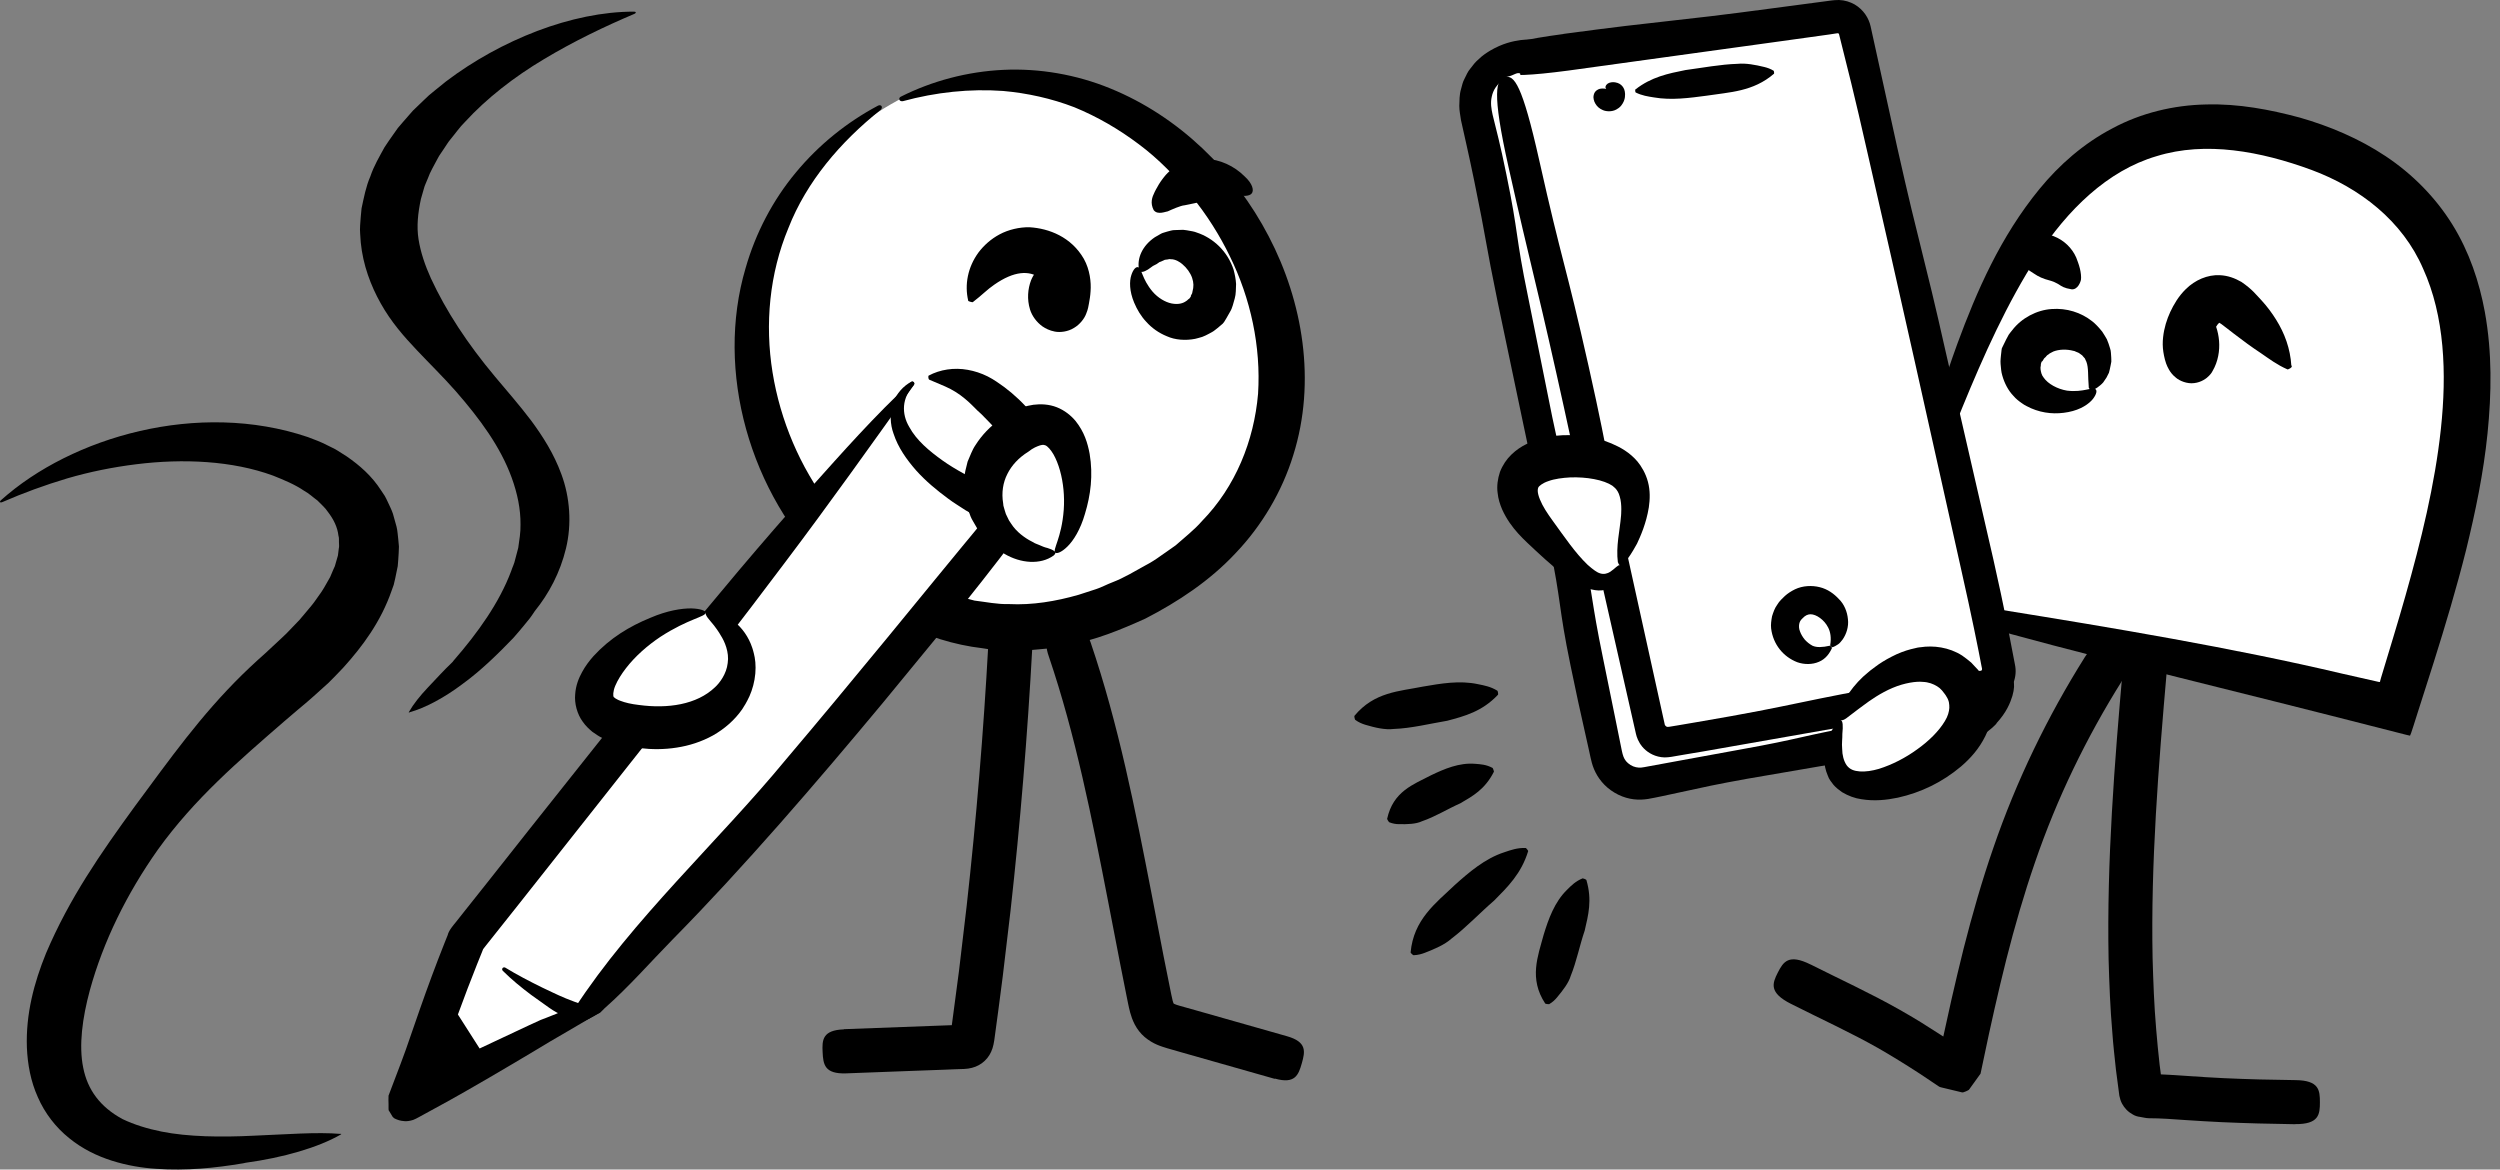 <svg width="233" height="109" viewBox="0 0 233 109" fill="none" xmlns="http://www.w3.org/2000/svg">
<rect x="0" y="0" width="233" height="109" fill="#808080" stroke="none"/>
<path d="M86.399 8.048C56.009 20.862 72.581 69.194 104.843 56.157C132.151 45.12 116.908 1.781 88.135 7.698" fill="white"/>
<path d="M82.076 10.238C78.317 13.232 75.171 16.935 73.483 21.244C71.707 25.505 71.277 30.211 72.001 34.703C72.726 39.194 74.558 43.503 77.281 47.094C78.619 48.926 80.228 50.495 81.988 51.873C83.74 53.25 85.691 54.333 87.754 55.066C88.733 55.496 89.785 55.679 90.82 55.974C91.887 56.101 92.946 56.332 94.037 56.3C96.195 56.412 98.401 56.046 100.536 55.432L102.128 54.915C102.67 54.74 103.164 54.461 103.697 54.262C104.757 53.856 105.744 53.25 106.74 52.701C107.249 52.438 107.735 52.127 108.181 51.801C108.643 51.467 109.113 51.164 109.567 50.829C110.403 50.081 111.303 49.396 112.027 48.56C115.149 45.366 116.877 41.082 117.252 36.694C117.53 32.298 116.559 27.822 114.632 23.904C113.684 21.945 112.481 20.025 111.04 18.265C109.606 16.497 107.99 14.817 106.134 13.439C104.287 12.046 102.272 10.875 100.138 9.999C97.995 9.171 95.734 8.677 93.496 8.478C90.414 8.255 87.228 8.589 84.13 9.434C83.979 9.457 83.836 9.386 83.812 9.266C83.796 9.155 83.852 9.051 83.971 9.003C86.87 7.546 90.151 6.67 93.504 6.511C96.856 6.352 100.305 6.941 103.474 8.239C109.845 10.835 115.07 15.924 118.247 22.032C121.425 28.109 122.691 35.555 120.533 42.42C119.482 45.828 117.602 48.99 115.165 51.546C112.744 54.142 109.774 56.093 106.747 57.654C104.454 58.69 102.073 59.677 99.484 60.131C98.21 60.45 96.888 60.505 95.574 60.625C94.252 60.601 92.898 60.665 91.584 60.418C88.909 60.107 86.304 59.279 83.915 58.045C81.518 56.842 79.304 55.265 77.417 53.386C69.787 45.979 66.674 34.528 69.485 25.003C70.417 21.73 72.025 18.656 74.175 16.075C76.31 13.495 78.938 11.385 81.829 9.848C81.956 9.776 82.123 9.8 82.171 9.911C82.219 10.015 82.171 10.134 82.084 10.23H82.1L82.076 10.238Z" fill="black"/>
<path d="M106.156 25.13C105.949 24.055 106.475 22.892 107.63 22.112C107.63 22.112 107.837 21.984 108.171 21.801C108.331 21.698 108.553 21.666 108.776 21.586C109.007 21.53 109.262 21.435 109.509 21.443C109.764 21.427 110.019 21.419 110.266 21.419C110.497 21.435 110.712 21.483 110.903 21.515C111.086 21.546 111.253 21.578 111.357 21.61C111.46 21.65 111.516 21.666 111.516 21.666C113.085 22.175 114.415 23.434 114.972 25.138C115.084 25.568 115.179 26.022 115.203 26.468C115.179 26.914 115.203 27.392 115.076 27.822C114.948 28.244 114.861 28.714 114.638 29.064L114.303 29.654C114.168 29.884 114.041 30.139 113.794 30.306L113.483 30.569L113.228 30.768C113.069 30.904 112.854 31.007 112.663 31.111C112.456 31.214 112.265 31.326 112.05 31.398C111.827 31.469 111.604 31.525 111.381 31.581C110.481 31.756 109.517 31.684 108.761 31.342C107.988 31.031 107.343 30.561 106.849 30.012C106.34 29.478 105.973 28.849 105.702 28.204C105.249 27.121 105.256 26.197 105.44 25.64C105.623 25.074 105.878 24.867 106.037 24.899C106.435 24.971 106.387 25.966 107.431 27.193C107.924 27.758 108.593 28.164 109.199 28.284C109.82 28.403 110.258 28.276 110.56 28.053C110.648 28.013 110.72 27.901 110.807 27.854C110.855 27.838 110.887 27.766 110.927 27.718L110.982 27.655C110.982 27.655 110.982 27.639 110.982 27.615V27.583L111.022 27.495C111.046 27.44 111.078 27.384 111.11 27.328C111.126 27.272 111.126 27.217 111.142 27.161C111.261 26.731 111.261 26.357 111.102 25.887C110.943 25.433 110.608 24.963 110.186 24.612C109.979 24.437 109.557 24.143 109.095 24.159C108.968 24.119 108.872 24.19 108.745 24.19C108.689 24.198 108.617 24.198 108.561 24.214C108.506 24.238 108.45 24.27 108.394 24.294C108.275 24.342 108.163 24.389 108.06 24.429C107.964 24.501 107.877 24.565 107.797 24.612C107.733 24.644 107.606 24.708 107.454 24.788C107.311 24.883 107.152 25.019 106.985 25.122C106.642 25.329 106.268 25.488 106.156 25.122V25.13Z" fill="black"/>
<path d="M90.237 28.021C89.886 26.524 90.197 24.907 91.184 23.546C91.678 22.885 92.355 22.271 93.167 21.841C93.98 21.403 95.031 21.156 95.963 21.18C97.77 21.292 99.833 22.08 101.012 24.119C101.585 25.146 101.705 26.317 101.641 27.145C101.617 27.575 101.553 27.942 101.49 28.284C101.45 28.475 101.418 28.802 101.235 29.232C101.075 29.678 100.653 30.235 100.096 30.562C99.53 30.92 98.798 31 98.312 30.904C97.81 30.808 97.452 30.617 97.165 30.426C96.608 30.028 96.186 29.447 96.002 28.857C95.7 27.886 95.795 26.914 96.09 26.134C96.305 25.6 96.647 25.114 97.181 24.86C97.213 24.86 97.308 24.891 97.428 24.939C97.516 24.995 97.579 25.027 97.587 25.043C97.778 26.014 98.232 26.643 98.647 27.034C98.75 27.129 98.862 27.209 98.949 27.281L98.981 27.305C99.22 27.177 98.67 27.488 98.718 27.448H98.75L98.79 27.408L98.949 27.297L99.061 27.201C99.061 27.201 98.83 27.48 98.734 27.814C98.615 28.117 98.702 28.419 98.678 28.34C98.678 28.34 98.638 28.3 98.623 28.268C98.694 28.34 98.623 28.268 98.575 28.244C98.455 28.18 98.272 28.093 97.77 27.973L97.301 27.878V27.862L97.285 27.766L97.308 27.48C97.325 27.113 97.332 26.811 97.308 26.612C97.261 26.237 97.205 26.15 96.918 25.903C95.931 25.194 94.529 25.234 92.666 26.532C92.028 26.962 91.487 27.535 90.659 28.165C90.643 28.165 90.531 28.165 90.404 28.117C90.308 28.085 90.221 28.045 90.221 28.029H90.253L90.237 28.021Z" fill="black"/>
<path d="M107.528 19.595C107.177 18.91 107.368 18.392 107.615 17.891C107.615 17.891 107.79 17.532 108.005 17.182C108.22 16.832 108.483 16.505 108.483 16.505C109.343 15.398 110.809 14.753 112.266 14.801C113.716 14.833 115.045 15.494 115.969 16.41C116.774 17.134 116.877 17.763 116.662 18.026C116.431 18.313 115.89 18.281 115.093 18.209C114.711 18.185 114.329 18.209 113.978 18.281C113.27 18.424 112.696 18.608 112.163 18.743C111.629 18.886 111.079 18.998 110.403 19.133C110.036 19.157 109.224 19.523 108.834 19.699C108.674 19.706 107.894 20.065 107.536 19.595H107.528Z" fill="black"/>
<path d="M118.804 100.548L113.086 98.923L110.227 98.111L108.786 97.697C108.26 97.529 107.495 97.338 106.675 96.645C106.301 96.327 105.99 95.921 105.759 95.483C105.536 95.052 105.425 94.694 105.329 94.36C105.154 93.691 105.098 93.293 104.987 92.783L104.405 89.852L103.275 84.007C101.769 76.25 100.24 68.517 97.756 61.198C97.119 59.422 97.947 59.024 99.014 58.626C100.073 58.228 100.957 57.965 101.642 59.861C104.262 67.569 105.799 75.438 107.312 83.226L108.435 89.056L109.016 91.955C109.112 92.416 109.216 92.99 109.295 93.277C109.335 93.42 109.383 93.539 109.391 93.539C109.319 93.5 109.526 93.627 109.948 93.739L111.366 94.137L114.225 94.949L119.943 96.574C121.822 97.107 121.639 98.007 121.329 99.098C121.018 100.189 120.699 101.057 118.82 100.524L118.804 100.548Z" fill="black"/>
<path d="M78.642 95.92L88.709 95.546L89.378 90.489L90.094 84.429C90.994 76.338 91.663 68.222 92.109 60.099C92.213 58.1 93.137 58.069 94.267 58.124C95.398 58.18 96.314 58.3 96.211 60.322C95.765 68.525 95.088 76.72 94.18 84.891L93.455 91.007L93.057 94.065L92.85 95.594L92.715 96.597C92.651 97.107 92.571 97.617 92.372 98.031C92.189 98.445 91.894 98.811 91.512 99.09C91.138 99.361 90.724 99.52 90.238 99.592C89.991 99.632 89.736 99.632 89.489 99.639L88.82 99.663L88.056 99.695L84.99 99.807L78.858 100.038C76.843 100.109 76.723 99.201 76.668 98.063C76.612 96.932 76.644 96.008 78.65 95.936L78.642 95.92Z" fill="black"/>
<path d="M74.266 48.58L43.606 86.806L37.633 103.131L50.375 96.76L55.153 94.371L58.339 91.186L87.407 56.543L97.76 43.801L94.176 38.624C93.379 37.961 91.229 36.395 88.999 35.439C86.769 34.483 85.15 35.572 84.619 36.236L74.266 48.58Z" fill="white"/>
<path d="M85.173 35.885C81.215 41.436 77.257 47.002 73.14 52.45C69.039 57.913 64.85 63.304 60.653 68.704C56.695 73.713 52.553 78.953 48.412 84.193C47.369 85.499 46.334 86.813 45.298 88.112L45.107 88.358L45.028 88.462L44.924 88.725L44.462 89.871C44.168 90.636 43.865 91.401 43.57 92.157C42.989 93.678 42.44 95.207 41.882 96.736C41.595 97.501 41.317 98.265 41.03 99.03C40.926 99.301 40.966 99.189 40.95 99.221L40.934 99.253L40.886 99.325C40.863 99.372 40.839 99.412 40.815 99.452C40.815 99.468 40.751 99.547 40.791 99.532L40.855 99.516L41.062 99.468L41.141 99.444H41.165L41.301 99.372L41.571 99.237L42.67 98.695C43.411 98.337 44.152 97.987 44.892 97.628C46.382 96.927 47.871 96.227 49.352 95.534L50.395 95.056L50.897 94.865L51.478 94.634L51.805 94.506L51.972 94.435C52.036 94.411 51.932 94.395 51.916 94.379C51.789 94.315 51.662 94.236 51.534 94.156C51.311 94.013 51.056 93.838 50.785 93.638C50.364 93.336 49.933 93.033 49.503 92.723C48.58 92.03 47.68 91.297 46.859 90.477C46.78 90.397 46.78 90.278 46.859 90.206C46.923 90.15 47.019 90.142 47.09 90.182C48.197 90.859 49.352 91.456 50.515 92.03L51.455 92.476C51.869 92.667 52.275 92.866 52.753 93.057C53.676 93.431 54.831 93.829 55.946 94.204L55.922 94.299L55.906 94.347L55.811 94.403L55.42 94.634L54.616 95.112L52.92 96.107L51.224 97.095L50.101 97.772C48.603 98.671 47.09 99.564 45.577 100.447L43.3 101.761L41.786 102.614L39.604 103.808C39.246 103.991 38.848 104.246 38.513 104.374C38.195 104.477 37.924 104.509 37.717 104.493C37.279 104.469 37.024 104.358 36.801 104.254C36.777 104.238 36.753 104.23 36.721 104.206C36.674 104.174 36.602 104.103 36.594 104.087L36.49 103.912L36.276 103.561L36.22 103.474C36.22 103.474 36.22 103.354 36.212 103.298V102.908C36.212 102.645 36.188 102.391 36.212 102.112L37.343 99.133L37.821 97.835L38.083 97.079L39.142 94.029C39.859 91.982 40.616 89.935 41.42 87.912L41.723 87.156C41.818 86.71 42.328 86.144 42.408 86.041L43.411 84.775L45.418 82.25C46.748 80.562 48.086 78.882 49.416 77.193C57.642 66.832 66.673 55.38 75.465 45.561C78.507 42.168 81.526 38.736 84.903 35.622C84.982 35.55 85.102 35.55 85.173 35.622C85.229 35.686 85.229 35.789 85.181 35.861L85.173 35.885Z" fill="black"/>
<path d="M53.558 93.973C58.934 85.699 67.008 78.364 73.244 70.791C76.318 67.167 79.496 63.329 82.657 59.49C84.234 57.571 85.811 55.644 87.364 53.748C88.144 52.801 88.917 51.861 89.681 50.929C90.063 50.467 90.446 49.997 90.828 49.543L91.393 48.85L91.513 48.707H91.529L91.561 48.675C91.577 48.644 91.672 48.596 91.664 48.564L91.537 48.444C91.019 48.15 90.501 47.855 89.984 47.552C89.434 47.186 88.877 46.86 88.351 46.461C87.292 45.681 86.265 44.829 85.373 43.833C84.497 42.83 83.7 41.715 83.278 40.417C82.96 39.549 82.912 38.506 83.222 37.598C83.533 36.69 84.194 35.965 84.951 35.567C85.022 35.519 85.118 35.567 85.174 35.647C85.221 35.718 85.221 35.806 85.182 35.854C84.632 36.427 84.314 37.144 84.258 37.821C84.202 38.506 84.377 39.182 84.744 39.796C85.413 41.038 86.607 42.033 87.834 42.91C89.076 43.794 90.47 44.502 91.871 45.179L93.002 45.697L95.16 46.621L96.251 47.09C96.427 47.17 96.641 47.242 96.777 47.329L96.427 47.791L94.993 49.655L93.082 52.156L91.569 54.099C90.557 55.397 89.522 56.671 88.495 57.945C86.408 60.478 84.329 63.01 82.251 65.543C76.159 72.861 69.334 80.817 62.684 87.563C60.538 89.753 58.66 91.925 56.346 93.973C56.187 94.114 56.109 94.232 55.948 94.371C55.948 94.371 54.426 95.24 54.354 95.168C54.291 95.104 53.518 94.029 53.558 93.973Z" fill="black"/>
<path d="M87.397 44.232C89.07 44.678 90.591 45.108 91.977 45.251C92.662 45.323 93.315 45.307 93.824 45.172C94.35 45.052 94.645 44.805 94.764 44.598C94.836 44.495 94.883 44.375 94.923 44.216C94.939 44.041 94.963 43.834 94.907 43.587C94.828 43.093 94.581 42.504 94.238 41.922C93.546 40.76 92.51 39.637 91.475 38.609C91.204 38.378 90.902 38.076 90.679 37.845C90.448 37.614 90.201 37.383 89.93 37.16C89.396 36.714 88.775 36.316 88.098 36.021C87.66 35.838 87.206 35.639 86.585 35.376C86.561 35.36 86.529 35.273 86.522 35.169C86.522 35.081 86.522 35.018 86.545 35.01C87.612 34.436 88.919 34.237 90.193 34.468C90.83 34.58 91.459 34.787 92.048 35.081C92.335 35.225 92.654 35.416 92.885 35.575C93.124 35.742 93.362 35.91 93.601 36.077C94.541 36.786 95.417 37.606 96.198 38.569C96.97 39.533 97.663 40.624 98.133 41.954C98.443 42.918 98.618 44.144 98.204 45.434C97.981 46.071 97.607 46.693 97.097 47.17C96.588 47.632 95.998 47.975 95.409 48.158C94.222 48.54 93.115 48.445 92.152 48.214C91.18 47.967 90.344 47.553 89.619 47.051C88.624 46.366 87.74 45.578 87.151 44.511C87.135 44.487 87.174 44.399 87.238 44.319C87.294 44.248 87.35 44.208 87.374 44.216L87.397 44.232Z" fill="black"/>
<path d="M45.435 98.871L42.425 94.157L37.623 102.041L45.435 98.871Z" fill="black"/>
<path d="M65.789 57.117C72.367 60.207 68.807 69.429 58.725 67.59C50.315 66.061 59.736 57.157 65.789 57.117Z" fill="white"/>
<path d="M66.077 56.99C67.726 57.077 69.43 58.343 70.107 60.366C70.107 60.366 70.234 60.717 70.338 61.266C70.442 61.824 70.457 62.588 70.322 63.329C70.195 64.077 69.924 64.794 69.653 65.288C69.534 65.543 69.398 65.734 69.311 65.877C69.223 66.02 69.175 66.1 69.175 66.1C68.466 67.12 67.503 67.948 66.444 68.545C65.377 69.134 64.222 69.501 63.067 69.676C61.912 69.859 60.75 69.859 59.635 69.724C58.544 69.58 57.405 69.405 56.147 68.784C55.844 68.656 55.509 68.41 55.207 68.203C54.896 67.94 54.586 67.661 54.323 67.279C53.781 66.554 53.526 65.543 53.606 64.714C53.662 63.87 53.941 63.201 54.251 62.636C54.562 62.062 54.928 61.585 55.31 61.155C56.863 59.458 58.687 58.367 60.614 57.579C62.207 56.894 63.545 56.695 64.429 56.703C65.321 56.727 65.759 56.934 65.767 57.093C65.791 57.491 64.182 57.643 61.546 59.355C60.32 60.175 59.197 61.171 58.345 62.27C57.922 62.819 57.564 63.385 57.341 63.918C57.118 64.444 57.126 64.898 57.206 64.969C57.222 65.009 57.285 65.009 57.341 65.081C57.445 65.136 57.58 65.232 57.811 65.312C58.257 65.487 58.838 65.622 59.539 65.702C62.231 66.068 64.939 65.678 66.635 64.053C67.073 63.655 67.71 62.811 67.822 61.8C67.981 60.788 67.527 59.761 67.168 59.212C67.065 59.012 66.659 58.391 66.237 57.921C65.831 57.452 65.504 57.005 66.069 56.982L66.077 56.99Z" fill="black"/>
<path d="M98.338 51.511C92.548 52.649 88.287 44.041 95.192 40.154C100.95 36.913 101.706 48.341 98.338 51.511Z" fill="white"/>
<path d="M98.201 51.773C96.967 52.665 95.12 52.506 93.622 51.622C93.622 51.622 93.359 51.455 92.969 51.208C92.762 51.096 92.579 50.897 92.356 50.706C92.141 50.507 91.894 50.316 91.711 50.061C91.512 49.814 91.313 49.567 91.13 49.344C90.978 49.09 90.843 48.851 90.724 48.644C90.469 48.237 90.381 47.919 90.381 47.919L90.102 47.162C90.023 46.899 89.991 46.629 89.935 46.358C89.808 45.816 89.84 45.259 89.855 44.694C89.887 44.136 90.039 43.578 90.182 43.021C90.413 42.511 90.596 41.946 90.915 41.484C91.52 40.528 92.308 39.724 93.168 39.119C93.622 38.832 94.004 38.537 94.53 38.283C94.785 38.155 95.056 38.036 95.358 37.948C95.637 37.845 95.98 37.781 96.306 37.725C96.991 37.638 97.763 37.669 98.496 37.956C99.221 38.243 99.81 38.721 100.232 39.222C101.06 40.25 101.371 41.309 101.554 42.296C101.889 44.287 101.65 46.143 101.116 47.895C100.694 49.36 100.049 50.388 99.476 50.945C98.902 51.511 98.464 51.622 98.353 51.502C98.074 51.224 98.942 50.181 99.141 47.513C99.229 46.27 99.109 44.996 98.791 43.857C98.632 43.292 98.424 42.766 98.178 42.336C97.931 41.914 97.636 41.588 97.437 41.508C97.23 41.444 97.206 41.444 96.935 41.508C96.672 41.596 96.282 41.739 95.844 42.097C94.928 42.663 94.283 43.379 93.885 44.176C93.479 44.972 93.328 45.92 93.495 46.915C93.495 47.051 93.527 47.202 93.582 47.361C93.638 47.529 93.678 47.72 93.75 47.911C93.837 48.094 93.941 48.293 94.036 48.5C94.148 48.699 94.299 48.874 94.427 49.074C95 49.822 95.836 50.324 96.354 50.571C96.433 50.642 96.625 50.69 96.856 50.794C97.087 50.897 97.357 51.017 97.62 51.072C98.13 51.232 98.6 51.447 98.217 51.757L98.201 51.773Z" fill="black"/>
<path d="M31.742 105.68C29.536 105.489 26.637 105.728 23.634 105.847C20.632 105.998 17.518 105.958 15.065 105.465C13.751 105.202 12.501 104.82 11.41 104.294C9.324 103.163 8.161 101.562 7.755 99.508C7.333 97.429 7.675 94.881 8.376 92.285C9.626 87.753 11.792 83.325 14.715 79.184C18.131 74.438 22.225 70.934 26.517 67.207C26.947 66.84 27.377 66.466 27.815 66.1C28.261 65.725 28.675 65.391 29.177 64.937C29.655 64.507 30.141 64.069 30.619 63.639C31.089 63.185 31.543 62.691 32.004 62.213C33.796 60.23 35.501 57.937 36.504 55.038L36.695 54.504L36.831 53.923L37.069 52.768C37.109 52.362 37.133 51.956 37.157 51.55C37.165 51.343 37.181 51.144 37.181 50.944L37.125 50.323C37.069 49.909 37.061 49.495 36.958 49.089C36.854 48.683 36.743 48.285 36.623 47.886C36.496 47.496 36.297 47.13 36.13 46.756C36.042 46.572 35.955 46.381 35.851 46.206L35.516 45.704C34.648 44.343 33.486 43.347 32.323 42.543L31.431 41.977C31.136 41.794 30.826 41.667 30.523 41.507C29.918 41.189 29.305 40.966 28.692 40.735C18.49 37.287 6.687 40.719 0.117 46.596C-0.082 46.764 -0.018 46.899 0.237 46.787C2.156 45.951 4.171 45.211 6.257 44.589C8.344 43.976 10.518 43.538 12.708 43.267C17.064 42.726 21.651 42.933 25.45 44.327C26.462 44.733 27.489 45.155 28.349 45.744C28.819 45.999 29.169 46.349 29.583 46.644C29.91 46.995 30.3 47.305 30.539 47.679C31.096 48.396 31.455 49.137 31.543 49.925C31.606 50.108 31.59 50.323 31.59 50.523C31.59 50.721 31.63 50.921 31.574 51.136C31.543 51.351 31.519 51.558 31.495 51.773L31.304 52.434C31.272 52.545 31.248 52.657 31.208 52.768L31.057 53.103L30.77 53.78C30.499 54.234 30.276 54.688 29.974 55.142C29.639 55.587 29.368 56.049 29.002 56.479C28.628 56.909 28.285 57.355 27.903 57.785L26.693 59.044C26.278 59.458 25.825 59.848 25.402 60.254C24.996 60.644 24.503 61.09 24.009 61.528C23.523 61.966 23.053 62.42 22.591 62.866C18.681 66.705 15.838 70.735 12.557 75.162C9.371 79.543 6.465 83.724 4.29 88.844C3.175 91.584 2.395 94.514 2.506 97.628C2.57 99.173 2.857 100.774 3.526 102.255C4.171 103.745 5.206 105.082 6.441 106.07C7.667 107.073 9.053 107.742 10.438 108.18C11.824 108.618 13.218 108.849 14.595 108.937C17.343 109.128 20.027 108.865 22.671 108.419C22.75 108.403 22.814 108.387 22.886 108.371C26.382 107.894 29.655 106.954 31.765 105.735C31.821 105.704 31.813 105.672 31.75 105.664L31.742 105.68Z" fill="black"/>
<path d="M38.15 66.391C39.631 65.98 41.424 65.022 43.136 63.726C44.866 62.472 46.492 60.86 47.846 59.454C48.199 59.064 48.536 58.647 48.88 58.236L49.386 57.614C49.554 57.401 49.697 57.162 49.85 56.944C51.156 55.336 52.209 53.354 52.749 51.113C53.296 48.872 53.13 46.361 52.315 44.183C51.62 42.281 50.594 40.679 49.52 39.22C48.424 37.77 47.265 36.451 46.134 35.1C43.556 32.02 41.578 29 40.161 25.941C39.614 24.731 39.2 23.518 39.008 22.301C38.817 21.091 38.951 19.854 39.228 18.553L39.504 17.59C39.581 17.261 39.756 16.959 39.87 16.642C40.092 15.999 40.472 15.394 40.791 14.773C40.943 14.459 41.18 14.182 41.363 13.881C41.569 13.592 41.736 13.277 41.973 13C42.432 12.455 42.835 11.855 43.343 11.358C45.338 9.179 47.926 7.162 50.701 5.512C53.474 3.848 56.368 2.459 59.138 1.287C59.303 1.214 59.292 1.083 59.099 1.085C56.207 1.078 53.082 1.744 50.071 2.886C47.061 4.034 44.141 5.638 41.563 7.594C41.215 7.873 40.867 8.159 40.519 8.438L39.991 8.872L39.488 9.347C39.158 9.668 38.821 9.99 38.484 10.312L37.548 11.382L37.081 11.928L36.663 12.521C36.384 12.919 36.098 13.317 35.835 13.728C35.359 14.605 34.844 15.463 34.517 16.438C34.105 17.376 33.917 18.404 33.697 19.421C33.638 19.948 33.601 20.479 33.563 21.011C33.519 21.543 33.601 22.072 33.623 22.599C33.829 24.703 34.564 26.638 35.482 28.272C36.453 30.011 37.652 31.371 38.851 32.636C40.05 33.908 41.281 35.104 42.456 36.437C44.733 39.042 46.639 41.642 47.682 44.499C48.232 46.009 48.524 47.453 48.512 48.892C48.528 49.618 48.402 50.333 48.3 51.061L48.012 52.15C47.94 52.523 47.753 52.869 47.636 53.239C46.543 56.157 44.556 58.952 42.271 61.574C42.237 61.614 42.218 61.652 42.184 61.691C41.352 62.481 40.59 63.33 39.866 64.089C39.143 64.854 38.531 65.618 38.11 66.358C38.083 66.397 38.108 66.424 38.151 66.413L38.15 66.391Z" fill="black"/>
<path d="M168.756 89.892C171.456 91.254 174.251 92.528 177.015 94.089C177.7 94.479 178.385 94.877 179.054 95.291L180.933 96.486L181.116 96.605L181.873 93.173C182.231 91.588 182.613 90.011 183.004 88.426C183.808 85.265 184.708 82.119 185.783 79.013C187.917 72.793 190.816 66.797 194.312 61.238C195.602 59.223 196.415 59.661 197.362 60.29C198.31 60.919 199.027 61.501 197.792 63.42C194.448 68.748 191.708 74.402 189.669 80.351C188.642 83.322 187.766 86.356 186.986 89.43C186.603 90.967 186.229 92.512 185.879 94.073L185.361 96.406L184.588 100.062L183.665 101.344C183.577 101.439 183.529 101.591 183.418 101.622C183.306 101.686 183.147 101.75 183.02 101.79C182.916 101.853 182.781 101.782 182.645 101.758L182.247 101.662L181.451 101.471L181.053 101.376C180.917 101.336 180.79 101.336 180.638 101.216L178.902 100.054L177.859 99.385L176.911 98.795C176.282 98.405 175.645 98.031 175.008 97.664C172.46 96.223 169.688 94.957 166.941 93.571C164.838 92.52 165.181 91.652 165.69 90.648C166.208 89.637 166.694 88.864 168.764 89.9L168.756 89.892Z" fill="black"/>
<path d="M176.394 53.108C183.164 35.348 188.093 7.515 211.085 12.357C239.539 18.361 228.868 47.804 223.222 66.073C207.039 62.019 191.876 59.048 175.574 55.513" fill="white"/>
<path d="M176.706 52.932C181.213 43.169 184.247 32.617 189.878 23.88C192.681 19.58 196.4 15.9 200.995 14.555C205.566 13.137 210.711 14.101 215.434 15.837C219.957 17.517 223.923 20.599 225.842 25.059C227.841 29.471 228.048 34.775 227.491 39.967C226.933 45.191 225.635 50.416 224.186 55.536C223.461 58.101 222.673 60.641 221.908 63.182C221.773 63.644 221.852 63.428 221.821 63.5V63.548C221.821 63.548 221.773 63.556 221.741 63.564L218.324 62.791C208.179 60.394 196.846 58.499 186.557 56.842C183.013 56.277 179.461 55.751 175.885 55.337C175.718 55.313 175.567 55.409 175.567 55.536C175.559 55.648 175.662 55.751 175.782 55.775C189.472 59.924 203.464 63.19 217.329 66.718L224.297 68.493L224.616 68.565C224.616 68.565 224.688 68.374 224.727 68.286L224.934 67.657L225.333 66.399L226.002 64.305L226.822 61.732C227.905 58.292 228.948 54.812 229.84 51.26C230.708 47.708 231.465 44.092 231.839 40.381C232.213 36.686 232.277 32.871 231.584 29.057C231.075 26.293 230.143 23.474 228.566 20.934C226.997 18.401 224.831 16.211 222.338 14.555C219.861 12.906 217.106 11.751 214.327 10.955C211.563 10.214 208.625 9.649 205.614 9.736C202.604 9.792 199.538 10.525 196.87 11.966C194.178 13.376 191.917 15.375 190.093 17.597C186.437 22.056 184.231 27.137 182.424 32.043C179.939 38.884 178.211 45.836 176.276 52.733C176.236 52.9 176.3 53.06 176.419 53.084C176.522 53.107 176.642 53.02 176.706 52.892L176.682 52.916L176.706 52.932Z" fill="black"/>
<path d="M194.672 36.065C194.577 35.014 194.672 34.297 194.449 33.708C194.449 33.708 194.394 33.612 194.338 33.469C194.33 33.397 194.226 33.333 194.179 33.261C194.107 33.198 194.083 33.11 193.979 33.062C193.892 33.007 193.812 32.951 193.749 32.895C193.661 32.847 193.573 32.824 193.502 32.792C193.374 32.72 193.271 32.696 193.263 32.704C192.594 32.521 191.885 32.561 191.375 32.76C191.256 32.831 191.136 32.879 191.025 32.943C190.937 33.047 190.802 33.07 190.722 33.19C190.651 33.317 190.507 33.357 190.444 33.516C190.356 33.691 190.284 33.715 190.284 33.708C190.284 33.715 190.284 33.7 190.268 33.731L190.237 33.843C190.197 33.922 190.213 33.986 190.205 34.05C190.205 34.114 190.173 34.193 190.173 34.249C190.181 34.305 190.181 34.368 190.181 34.432C190.221 34.671 190.26 34.95 190.483 35.213C190.874 35.77 191.734 36.256 192.642 36.407C194.202 36.598 195.015 36.017 195.317 36.288C195.445 36.399 195.421 36.71 195.063 37.18C194.704 37.634 193.94 38.183 192.761 38.406C191.654 38.621 190.459 38.557 189.289 38.048C189.002 37.904 188.707 37.785 188.437 37.578C188.158 37.387 187.887 37.172 187.656 36.901C187.162 36.391 186.812 35.706 186.613 34.998C186.501 34.639 186.494 34.289 186.454 33.922C186.43 33.739 186.454 33.572 186.462 33.405L186.486 33.142L186.525 32.8C186.541 32.688 186.541 32.569 186.573 32.457L186.717 32.163L186.971 31.645L187.21 31.199C187.306 31.055 187.425 30.92 187.537 30.777C188.397 29.646 189.83 28.889 191.216 28.802C192.602 28.698 193.94 29.112 194.991 29.941C195.262 30.148 195.596 30.498 195.923 30.904C196.074 31.127 196.217 31.374 196.361 31.621C196.48 31.884 196.568 32.178 196.655 32.457C196.759 32.728 196.735 33.038 196.767 33.309C196.767 33.445 196.783 33.588 196.775 33.715C196.751 33.843 196.727 33.97 196.703 34.09C196.655 34.329 196.608 34.552 196.552 34.743C196.464 34.918 196.385 35.077 196.321 35.197C196.265 35.284 196.154 35.459 196.018 35.643C195.867 35.818 195.66 35.985 195.469 36.12C195.086 36.383 194.752 36.455 194.656 36.065H194.672Z" fill="black"/>
<path d="M193.064 26.962C192.363 26.851 192.148 26.683 191.869 26.5C191.869 26.5 191.67 26.381 191.471 26.293C191.272 26.206 191.065 26.15 191.065 26.15C190.388 25.975 189.998 25.792 189.552 25.489C189.106 25.202 188.54 24.804 187.776 24.549C187.162 24.406 186.693 24.27 186.525 23.944C186.366 23.641 186.517 23.1 187.314 22.59C187.688 22.343 188.102 22.136 188.548 21.977C189.44 21.65 190.483 21.642 191.415 22.017C192.355 22.383 193.111 23.108 193.502 24C193.589 24.239 193.748 24.621 193.844 25.019C193.94 25.409 193.979 25.808 193.948 26.046C193.924 26.245 193.653 27.034 193.056 26.962H193.064Z" fill="black"/>
<path d="M213.874 104.776C211.604 104.744 209.326 104.688 207.049 104.585C205.91 104.529 204.763 104.465 203.632 104.386L201.968 104.274L201.1 104.234L200.256 104.219C199.977 104.211 199.738 104.139 199.475 104.099C199.204 104.067 198.981 103.996 198.774 103.868C198.567 103.757 198.36 103.605 198.185 103.422C197.851 103.072 197.635 102.689 197.524 102.124L197.205 99.695C197.086 98.548 196.951 97.409 196.871 96.263C196.672 93.969 196.584 91.675 196.521 89.39C196.345 80.232 197.07 71.161 197.858 62.178C198.058 59.964 198.973 59.964 200.104 60.067C201.235 60.171 202.143 60.33 201.944 62.536C201.163 71.495 200.447 80.431 200.622 89.302C200.686 91.516 200.765 93.73 200.956 95.928C201.036 97.027 201.163 98.126 201.275 99.217L201.394 100.133L202.215 100.173L203.919 100.284C205.034 100.364 206.141 100.428 207.248 100.484C209.47 100.587 211.7 100.643 213.937 100.667C216.143 100.691 216.215 101.606 216.215 102.737C216.215 103.868 216.127 104.792 213.89 104.768L213.874 104.776Z" fill="black"/>
<path d="M213.553 34.081C213.458 32.489 212.924 31.063 212.136 29.797C211.746 29.168 211.292 28.562 210.798 28.021C210.248 27.448 209.946 26.994 208.903 26.277C208.297 25.927 207.636 25.68 206.888 25.648C205.741 25.592 204.578 26.094 203.718 26.946C203.025 27.623 202.595 28.387 202.269 29.072C201.95 29.765 201.695 30.553 201.6 31.437C201.552 31.875 201.552 32.329 201.624 32.799C201.663 33.038 201.703 33.253 201.767 33.5L201.878 33.866C201.942 34.057 202.038 34.249 202.149 34.448C202.285 34.679 202.46 34.934 202.81 35.212C203.129 35.483 203.822 35.794 204.491 35.706C205.167 35.634 205.669 35.252 205.876 35.029C206.115 34.782 206.163 34.671 206.219 34.567C206.474 34.129 206.641 33.659 206.736 33.181C206.927 32.234 206.824 31.27 206.545 30.466C206.346 29.916 206.012 29.407 205.494 29.096C205.462 29.096 205.359 29.112 205.239 29.16C205.152 29.2 205.072 29.247 205.072 29.263C204.817 30.259 204.395 30.976 203.965 31.509C203.75 31.78 203.535 31.995 203.328 32.17C203.264 32.218 203.224 32.258 203.169 32.29L203.129 32.313C203.129 32.313 203.097 32.313 203.248 32.425L203.519 32.64C204.021 33.062 204.092 33.158 204.196 33.277C204.284 33.381 204.291 33.46 204.284 33.428C204.284 33.46 204.284 33.46 204.284 33.413C204.307 33.309 204.522 33.102 204.706 33.022L204.857 32.951V32.967C206.824 32.393 205.39 32.815 205.844 32.688V32.656V32.52L205.868 32.234C205.892 32.011 205.956 31.756 206.059 31.477C206.235 30.912 206.641 30.203 206.832 30.092V30.076L207.031 30.203C207.342 30.426 207.811 30.808 208.202 31.103C209.022 31.732 209.85 32.345 210.734 32.927C211.491 33.444 212.2 33.994 213.203 34.432C213.235 34.432 213.322 34.4 213.442 34.328C213.537 34.273 213.585 34.201 213.593 34.185L213.577 34.05L213.553 34.081Z" fill="black"/>
<path d="M139.609 64.754C138.144 66.307 136.511 66.745 134.879 67.175C133.27 67.445 131.526 67.883 129.893 67.939C129.089 68.043 128.133 67.812 127.249 67.549C126.947 67.454 126.636 67.334 126.302 67.087C126.286 67.079 126.262 66.984 126.238 66.88C126.222 66.8 126.222 66.737 126.23 66.721C128.077 64.483 130.411 64.435 132.625 63.989C134.249 63.711 136.041 63.392 137.753 63.766C138.343 63.886 138.932 63.989 139.561 64.379C139.577 64.387 139.601 64.475 139.617 64.579C139.625 64.666 139.633 64.73 139.617 64.746L139.609 64.754Z" fill="black"/>
<path d="M139.234 71.921C138.398 73.577 137.251 74.198 136.104 74.867C134.934 75.385 133.747 76.126 132.529 76.54C131.955 76.811 131.151 76.826 130.378 76.811C130.115 76.811 129.829 76.771 129.478 76.635C129.462 76.635 129.407 76.556 129.351 76.468C129.311 76.396 129.279 76.341 129.279 76.325C129.837 73.752 131.724 73.115 133.373 72.255C134.599 71.666 136.001 71.061 137.49 71.188C138 71.228 138.509 71.252 139.107 71.57C139.123 71.57 139.162 71.666 139.194 71.761C139.226 71.841 139.234 71.913 139.234 71.921Z" fill="black"/>
<path d="M142.427 79.32C141.782 81.43 140.516 82.656 139.257 83.931C137.951 85.053 136.661 86.431 135.283 87.475C134.646 88.048 133.707 88.446 132.807 88.796C132.496 88.916 132.162 89.011 131.74 89.027C131.716 89.027 131.644 88.972 131.572 88.9C131.509 88.844 131.469 88.788 131.469 88.773C131.74 85.715 133.794 84.185 135.562 82.505C136.892 81.311 138.397 80.012 140.197 79.431C140.81 79.224 141.416 79.001 142.204 79.033C142.22 79.033 142.284 79.105 142.347 79.184C142.403 79.256 142.435 79.312 142.427 79.328V79.32Z" fill="black"/>
<path d="M147.85 82.011C148.408 83.907 148.025 85.3 147.691 86.742C147.229 88.088 146.934 89.617 146.393 90.947C146.194 91.624 145.652 92.308 145.119 92.953C144.935 93.176 144.72 93.391 144.378 93.591C144.362 93.599 144.266 93.591 144.163 93.575C144.083 93.559 144.02 93.543 144.012 93.527C142.483 91.201 143.327 89.131 143.868 87.124C144.314 85.667 144.88 84.058 146.058 82.919C146.456 82.521 146.847 82.123 147.508 81.86C147.524 81.86 147.611 81.884 147.707 81.924C147.786 81.963 147.842 81.995 147.85 82.011Z" fill="black"/>
<path d="M144.311 4.817C144.311 4.817 136.339 4.817 137.63 11.133C140.719 26.28 149.902 70.527 149.902 70.527C150.252 72.103 151.773 73.131 153.366 72.86C159.976 71.729 176.278 68.91 182.306 67.676C185.85 66.951 186.655 62.73 186.655 62.73" fill="white"/>
<path d="M186.09 67.421C185.453 68.106 184.704 68.584 184.012 68.894C183.836 68.966 183.661 69.038 183.494 69.102C183.319 69.149 183.152 69.197 182.992 69.237C182.634 69.34 182.435 69.356 182.204 69.396C181.312 69.524 180.603 69.627 179.886 69.731C178.461 69.93 177.027 70.129 174.192 70.631C170.407 71.278 166.621 71.929 162.836 72.582C160.001 73.091 158.591 73.402 157.19 73.713C156.481 73.864 155.78 74.015 154.896 74.206C154.673 74.254 154.442 74.294 154.195 74.35C154.076 74.374 153.948 74.397 153.813 74.421L153.606 74.461C153.502 74.477 153.399 74.485 153.287 74.501C152.435 74.597 151.416 74.445 150.468 73.872C149.512 73.306 148.899 72.486 148.565 71.69C148.398 71.315 148.286 70.806 148.246 70.631C148.19 70.384 148.143 70.153 148.095 69.938C147.904 69.062 147.745 68.361 147.585 67.652C147.267 66.251 146.956 64.849 146.375 62.03C145.212 56.391 145.562 56.32 144.392 50.689C143.229 45.059 143.118 45.083 141.955 39.444C141.164 35.691 140.375 31.934 139.59 28.175C138.427 22.537 138.562 22.505 137.4 16.867C136.818 14.032 136.484 12.686 136.165 11.205C136.109 10.767 136.006 10.353 136.006 9.867C136.03 9.373 135.998 8.855 136.181 8.258C136.261 7.963 136.324 7.645 136.492 7.342C136.651 7.032 136.786 6.681 137.033 6.395C137.264 6.084 137.519 5.757 137.838 5.495C138.14 5.192 138.499 4.953 138.889 4.714C140.044 4.037 140.999 3.838 141.724 3.735C142.457 3.639 142.99 3.695 143.372 3.79C144.129 3.997 144.304 4.396 144.296 4.818C144.296 5.248 144.177 5.59 143.579 5.893C143.285 6.052 142.871 6.188 142.329 6.387C141.796 6.586 141.095 6.809 140.394 7.231C139.462 7.82 139.152 8.433 139.032 9.015C138.897 9.588 138.992 10.146 139.112 10.695C139.43 12.009 139.828 13.458 140.394 16.254C141.557 21.884 141.23 21.948 142.401 27.586C143.155 31.345 143.911 35.104 144.67 38.863C145.833 44.493 146.184 44.422 147.346 50.052C148.509 55.682 148.246 55.738 149.409 61.377C149.982 64.196 150.269 65.597 150.556 67.007C150.699 67.708 150.842 68.417 151.018 69.293C151.241 70.352 151.249 70.838 151.965 71.299C152.3 71.507 152.658 71.562 152.961 71.538C153.064 71.538 153.399 71.467 153.622 71.427C153.869 71.379 154.1 71.339 154.323 71.299C155.207 71.14 155.915 71.005 156.616 70.877C158.026 70.623 159.443 70.36 162.27 69.842C167.933 68.831 167.885 68.584 173.539 67.573C176.366 67.047 177.776 66.784 179.194 66.521C179.902 66.386 180.603 66.251 181.487 66.083C181.702 66.043 181.973 65.996 182.092 65.948C182.172 65.924 182.252 65.908 182.331 65.884C182.411 65.852 182.483 65.812 182.562 65.781C182.881 65.629 183.223 65.43 183.566 65.056C184.067 64.514 184.402 63.981 184.681 63.599C184.951 63.208 185.174 62.953 185.381 62.81C185.796 62.523 186.194 62.667 186.624 62.738C187.046 62.81 187.492 62.834 187.659 63.447C187.739 63.75 187.747 64.196 187.556 64.857C187.356 65.51 186.998 66.41 186.05 67.429L186.09 67.421Z" fill="black"/>
<path d="M140.283 7.175L153.933 68.098C154.084 68.767 154.729 69.197 155.398 69.086L185.095 64.044C185.923 63.901 186.457 63.105 186.274 62.285L172.926 2.763C172.735 1.919 171.931 1.353 171.071 1.473L141.493 5.455C140.665 5.566 140.108 6.363 140.291 7.183L140.283 7.175Z" fill="white"/>
<path d="M145.703 3.162C155.466 1.848 155.498 2.079 165.262 0.765C167.285 0.494 168.893 0.287 170.199 0.111C170.55 0.08 170.733 0.008 171.394 0C171.935 0.016 172.437 0.183 172.851 0.414C173.687 0.908 174.173 1.696 174.34 2.453C175.065 5.758 175.583 8.099 176.825 13.754C178.983 23.374 179.214 23.318 181.372 32.938C182.843 39.341 184.314 45.744 185.784 52.147C186.326 54.552 186.708 56.36 187.011 57.873C187.313 59.434 187.552 60.676 187.791 61.926C188.038 63.057 187.592 64.276 186.621 64.969C186.382 65.144 186.111 65.279 185.816 65.375C185.673 65.423 185.522 65.454 185.362 65.486L184.972 65.55C184.622 65.598 184.263 65.654 183.881 65.709C182.36 65.932 180.528 66.219 178.099 66.633C171.633 67.769 165.164 68.905 158.692 70.042C158.047 70.153 157.441 70.257 156.892 70.344C156.613 70.392 156.35 70.44 156.103 70.48C155.689 70.559 155.211 70.631 154.829 70.567C154.025 70.456 153.428 70.034 153.061 69.596C152.695 69.15 152.544 68.712 152.472 68.401C151.285 63.145 150.855 61.25 149.231 54.098C147.072 44.47 147.216 44.438 145.058 34.81C142.899 25.181 142.756 25.213 140.598 15.585C139.005 8.473 139.443 7.374 140.279 7.183C141.115 6.992 141.864 7.828 143.457 14.94C145.607 24.552 145.894 24.489 148.052 34.101C150.21 43.721 149.884 43.793 152.042 53.405C153.587 60.429 153.993 62.269 155.14 67.453C155.14 67.525 155.203 67.724 155.426 67.748C155.482 67.748 155.538 67.74 155.594 67.732C155.841 67.692 156.095 67.644 156.366 67.605C156.908 67.509 157.505 67.414 158.142 67.302C167.858 65.654 167.802 65.295 177.518 63.647C179.947 63.233 181.771 62.938 183.3 62.707C183.682 62.651 184.04 62.596 184.391 62.54C184.638 62.5 184.542 62.524 184.582 62.516C184.598 62.516 184.614 62.516 184.622 62.516C184.677 62.5 184.725 62.444 184.725 62.373C184.725 62.349 184.725 62.373 184.725 62.317L184.677 62.086L184.59 61.632C184.526 61.321 184.47 61.011 184.407 60.692C184.279 60.047 184.136 59.37 183.985 58.614C183.674 57.108 183.284 55.301 182.742 52.896C181.314 46.482 179.883 40.071 178.45 33.663C177.016 27.255 175.564 20.844 174.094 14.43C173.433 11.5 172.955 9.469 172.541 7.773C172.119 6.092 171.784 4.738 171.394 3.17C171.37 3.13 171.338 3.098 171.298 3.098C171.282 3.098 171.258 3.098 171.243 3.098C170.996 3.138 170.741 3.178 170.47 3.217C169.172 3.401 167.635 3.616 165.716 3.878C159.201 4.781 152.684 5.681 146.165 6.578C144.357 6.817 143.027 6.944 142.039 6.984H141.856L141.769 6.992H141.729H141.705C141.705 6.992 141.713 7.072 141.689 6.913C141.689 6.889 141.681 6.873 141.681 6.865C141.673 6.849 141.697 6.889 141.681 6.865C141.633 6.817 141.546 6.809 141.458 6.817C141.283 6.841 141.1 6.952 140.908 7.024C140.717 7.104 140.502 7.144 140.295 7.183C140.088 7.223 139.881 7.319 139.666 7.255C139.467 7.191 139.164 6.944 139.18 6.188C139.196 5.814 139.332 5.32 139.762 4.818C139.977 4.571 140.271 4.332 140.654 4.157C140.845 4.069 141.052 3.998 141.275 3.95C141.386 3.926 141.506 3.894 141.633 3.862C142.597 3.639 143.911 3.409 145.719 3.17L145.703 3.162Z" fill="black"/>
<path d="M152.41 8.346C153.892 7.175 155.484 6.849 157.085 6.53C158.646 6.323 160.35 5.997 161.935 5.949C162.715 5.869 163.615 6.044 164.436 6.244C164.722 6.315 165.009 6.411 165.304 6.594C165.32 6.602 165.336 6.674 165.344 6.745C165.344 6.809 165.344 6.857 165.344 6.865C163.392 8.553 161.194 8.585 159.052 8.919C157.491 9.126 155.771 9.365 154.146 9.079C153.589 8.991 153.031 8.911 152.442 8.617C152.426 8.617 152.41 8.545 152.402 8.465C152.402 8.402 152.402 8.346 152.402 8.338L152.41 8.346Z" fill="black"/>
<path d="M149.817 8.362C150.024 8.489 150.191 8.6 150.326 8.656C150.358 8.672 150.39 8.68 150.422 8.688H150.47C150.47 8.688 150.43 8.688 150.414 8.688C150.318 8.672 150.239 8.672 150.191 8.672C150.143 8.672 150.095 8.672 150.079 8.68C150.024 8.696 149.968 8.712 149.92 8.728L149.952 8.712C149.952 8.712 149.992 8.68 149.968 8.712C149.944 8.744 149.928 8.815 149.936 8.839C149.984 8.911 149.944 8.855 149.96 8.871C149.968 8.879 149.944 8.855 149.912 8.847C149.729 8.768 149.315 8.887 149.347 8.887C149.331 8.919 149.737 8.64 149.769 8.473C149.769 8.393 149.785 8.457 149.769 8.417C149.769 8.409 149.729 8.346 149.689 8.282C149.657 8.226 149.634 8.186 149.634 8.178C149.602 7.987 149.785 7.78 149.992 7.716C150.207 7.645 150.398 7.653 150.549 7.677C150.868 7.732 151.067 7.868 151.21 8.043C151.354 8.218 151.441 8.425 151.457 8.76C151.457 8.927 151.457 9.142 151.346 9.421C151.298 9.548 151.186 9.731 151.083 9.859C150.963 10.002 150.772 10.145 150.637 10.209C150.223 10.432 149.705 10.4 149.395 10.265C149.068 10.13 148.853 9.93 148.702 9.684C148.542 9.445 148.471 9.07 148.527 8.887C148.566 8.672 148.678 8.513 148.813 8.417C149.004 8.282 149.18 8.226 149.562 8.258C149.57 8.258 149.634 8.282 149.713 8.298C149.777 8.322 149.825 8.338 149.833 8.338L149.817 8.362Z" fill="black"/>
<path d="M170.746 60.38C170.531 60.882 170.157 61.415 169.528 61.678C168.914 61.949 168.158 61.949 167.505 61.718C166.223 61.224 165.251 60.077 165.068 58.564C165.028 58.198 165.084 57.816 165.156 57.433C165.275 57.059 165.402 56.677 165.633 56.366C165.84 56.016 166.095 55.793 166.35 55.546C166.613 55.307 166.947 55.092 167.29 54.925C168.007 54.582 168.867 54.542 169.599 54.725C170.348 54.909 170.937 55.347 171.391 55.84C171.877 56.31 172.164 57.011 172.227 57.704C172.315 58.405 172.076 59.114 171.734 59.599C171.598 59.759 171.487 59.934 171.32 60.045C171.152 60.157 170.977 60.26 170.786 60.324C170.77 60.324 170.706 60.292 170.651 60.244C170.603 60.205 170.571 60.165 170.571 60.149C170.698 59.432 170.587 58.883 170.388 58.492C170.189 58.102 169.926 57.816 169.623 57.593C169.321 57.37 169.002 57.25 168.747 57.25C168.5 57.25 168.253 57.346 167.991 57.632C167.784 57.824 167.736 57.951 167.688 58.15C167.656 58.333 167.648 58.58 167.76 58.851C167.855 59.114 168.015 59.384 168.214 59.623C168.421 59.846 168.644 60.029 168.922 60.181C169.313 60.356 169.83 60.34 170.539 60.181C170.555 60.181 170.611 60.221 170.667 60.276C170.714 60.324 170.738 60.364 170.73 60.38H170.746Z" fill="black"/>
<path d="M150.971 52.68C151.934 49.566 153.415 46.054 151.369 44.055C148.342 41.109 136.898 42.128 143.397 49.415C145.03 51.247 149.489 57.005 150.971 52.68Z" fill="white"/>
<path d="M150.787 52.425C150.588 50.904 150.97 49.479 151.082 48.061C151.082 48.061 151.106 47.806 151.106 47.456C151.106 47.098 151.074 46.644 150.962 46.285C150.771 45.521 150.253 45.29 150.269 45.266C149.911 45.019 149.266 44.78 148.565 44.653C147.864 44.517 147.1 44.47 146.359 44.493C145.626 44.533 144.886 44.629 144.32 44.836C143.715 45.035 143.452 45.314 143.389 45.393C143.357 45.449 143.317 45.553 143.317 45.76C143.325 45.967 143.397 46.254 143.524 46.556C143.779 47.193 144.201 47.83 144.727 48.555C145.818 50.052 146.797 51.518 147.968 52.641C148.199 52.855 148.485 53.071 148.629 53.174C148.788 53.285 148.947 53.381 149.13 53.437C149.489 53.556 149.839 53.445 150.07 53.294C150.532 52.991 150.795 52.617 150.978 52.68C151.121 52.72 151.281 53.158 150.827 54.058C150.588 54.472 150.07 54.966 149.282 55.022C148.892 55.062 148.454 54.99 147.992 54.839C147.506 54.663 147.195 54.496 146.797 54.265C145.387 53.413 144.257 52.362 143.15 51.342C142.146 50.387 140.824 49.304 140.004 47.488C139.805 47.026 139.63 46.508 139.574 45.903C139.494 45.314 139.582 44.621 139.797 43.984C140.044 43.347 140.426 42.781 140.872 42.359C141.31 41.937 141.788 41.619 142.25 41.396C144.129 40.504 145.897 40.448 147.617 40.647C148.477 40.758 149.33 40.974 150.174 41.324C151.01 41.682 151.878 42.152 152.611 43.012C152.969 43.442 153.383 44.119 153.59 44.916C153.805 45.712 153.781 46.548 153.67 47.289C153.431 48.778 152.889 49.989 152.571 50.666C152.308 51.143 151.05 53.437 150.803 52.417L150.787 52.425Z" fill="black"/>
<path d="M171.587 67.127C173.474 63.448 179.367 60.087 182.354 63.05C189.266 69.914 166.657 79.718 171.587 67.127Z" fill="white"/>
<path d="M171.468 66.84C171.539 66.012 171.898 65.255 172.36 64.539C172.845 63.854 173.435 63.201 174.143 62.635C174.143 62.635 174.382 62.42 174.781 62.142C175.163 61.847 175.72 61.496 176.318 61.194C176.907 60.883 177.56 60.644 178.078 60.509C178.34 60.445 178.563 60.389 178.715 60.358C178.874 60.326 178.969 60.326 178.969 60.326C180.172 60.135 181.645 60.31 182.872 61.098C183.158 61.305 183.453 61.52 183.716 61.751C183.939 61.982 184.162 62.221 184.385 62.468C184.799 63.002 185.173 63.615 185.404 64.34C185.898 65.781 185.635 67.421 185.038 68.592C184.449 69.795 183.636 70.687 182.768 71.435C181.016 72.909 179.033 73.864 176.883 74.342C175.808 74.565 174.677 74.684 173.474 74.485C172.885 74.406 172.256 74.175 171.683 73.832C171.404 73.641 171.125 73.418 170.894 73.163C170.679 72.885 170.456 72.614 170.353 72.295C169.907 71.26 169.994 70.368 170.138 69.715C170.257 69.038 170.512 68.552 170.679 68.154C171.101 67.398 171.412 67.079 171.579 67.135C171.746 67.191 171.786 67.629 171.707 68.401C171.722 68.791 171.635 69.277 171.691 69.811C171.691 70.344 171.834 70.942 172.121 71.34C172.399 71.706 172.79 71.857 173.331 71.897C173.865 71.937 174.494 71.841 175.115 71.658C176.357 71.268 177.592 70.631 178.675 69.843C179.758 69.078 180.714 68.13 181.263 67.207C181.55 66.745 181.653 66.323 181.677 65.98C181.677 65.638 181.669 65.319 181.414 64.929C181.327 64.746 181.12 64.523 180.992 64.347C180.921 64.284 180.849 64.212 180.777 64.132C180.706 64.061 180.61 64.029 180.53 63.957C180.188 63.75 179.75 63.567 179.185 63.551C178.619 63.487 177.504 63.639 176.397 64.109C175.298 64.57 174.279 65.279 173.713 65.709C173.506 65.845 172.909 66.315 172.399 66.697C171.929 67.087 171.468 67.374 171.468 66.824V66.84Z" fill="black"/>
</svg>
